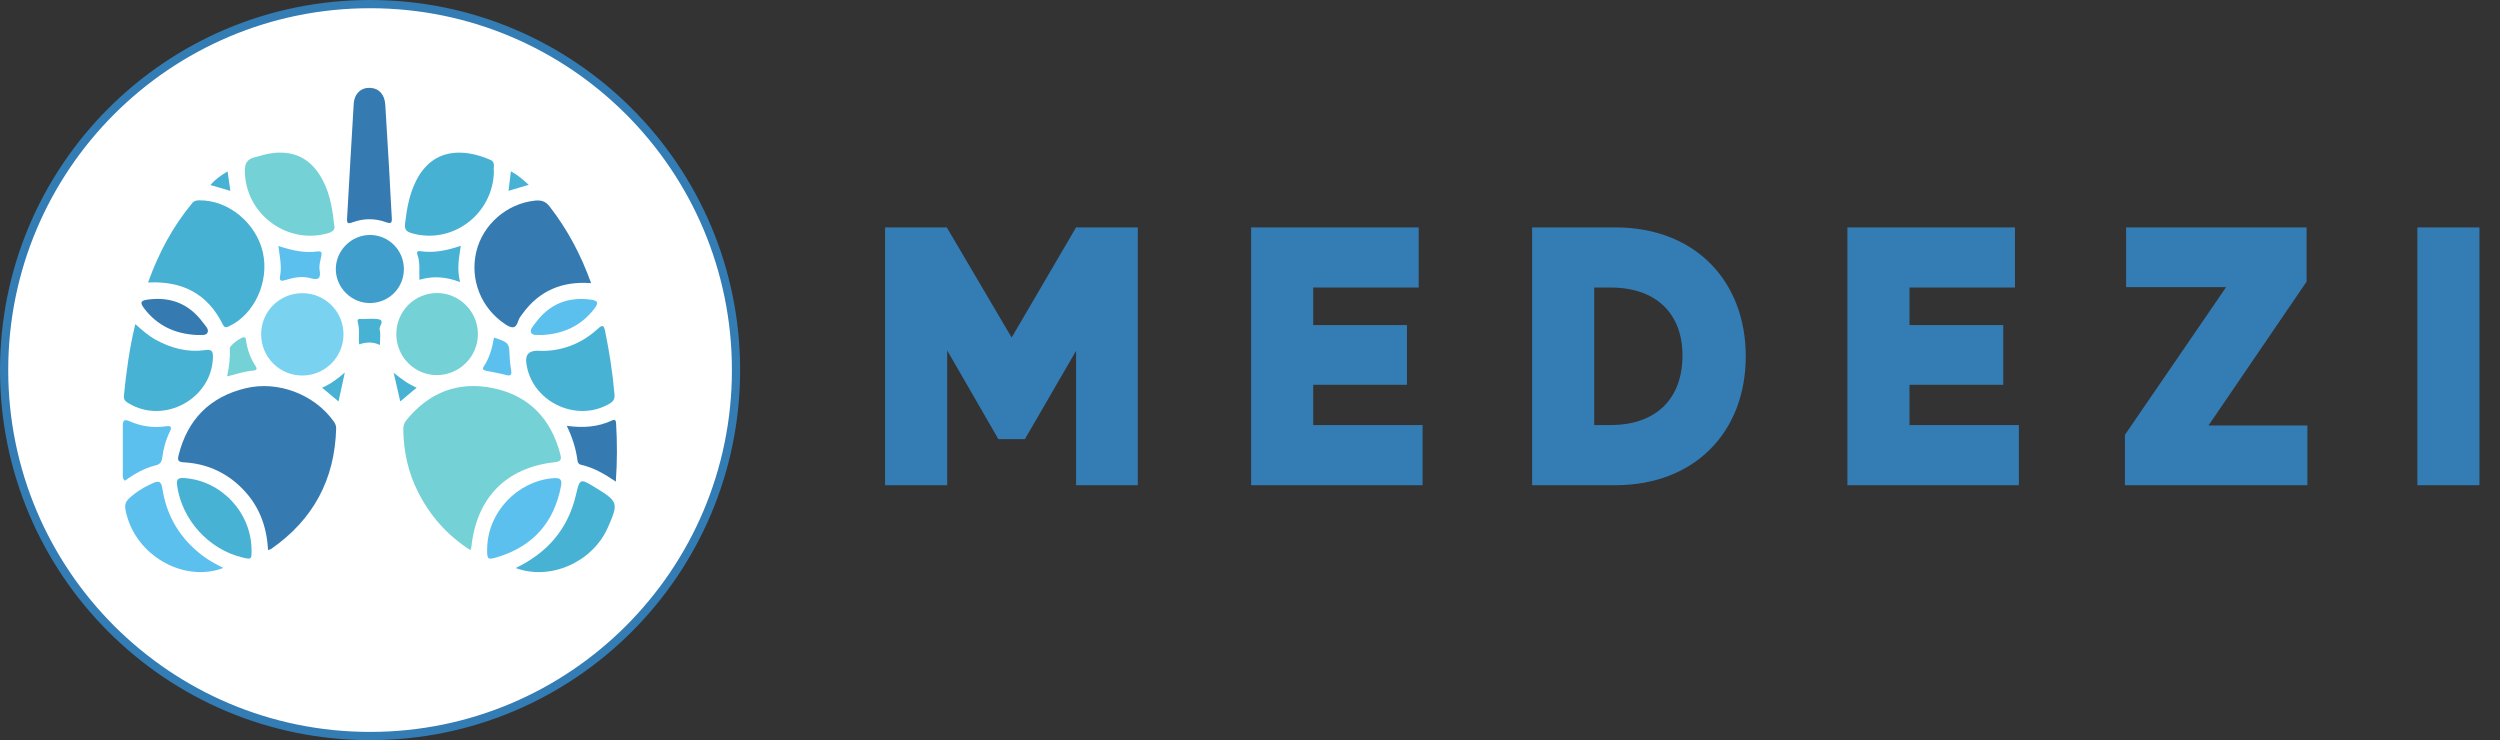 <svg width="1216" height="360" viewBox="0 0 1216 360" fill="none" xmlns="http://www.w3.org/2000/svg">
<rect x="0" y="0" width="1216" height="360" fill="#333333" stroke="none"/>
<path d="M523.41 170.64L498.52 213.58H485.6L460.71 170.45V236H430.5V110.6H460.52L492.06 164.18L523.41 110.6H553.43V236H523.41V170.64ZM638.753 158.1H684.353V187.17H638.753V206.74H691.953V236H608.543V110.6H690.053V139.86H638.753V158.1ZM783.4 139.86H775.42V206.74H783.4C805.63 206.74 818.36 193.82 818.36 172.92C818.36 152.59 805.63 139.86 783.4 139.86ZM785.68 236H745.21V110.6H785.68C824.44 110.6 849.14 136.63 849.14 173.3C849.14 209.97 824.44 236 785.68 236ZM928.785 158.1H974.385V187.17H928.785V206.74H981.985V236H898.575V110.6H980.085V139.86H928.785V158.1ZM1074.23 206.93H1122.3V236H1033.57V211.49L1082.78 139.67H1034.14V110.6H1121.92V137.01L1074.23 206.93ZM1175.8 236V110.6H1206.01V236H1175.8Z" fill="#347CB4"/>
<g clip-path="url(#clip0_66_238)">
<circle cx="180" cy="180" r="178" fill="white" stroke="#347CB4" stroke-width="4"/>
<path d="M72.001 137.405C77.2 123 84.047 110.161 93.536 98.753C94.514 97.573 95.666 97.463 97.015 97.447C111.025 97.282 124.577 108.383 127.843 122.725C131.077 136.957 123.804 152.848 111.435 158.678C110.054 159.331 109.234 159.543 108.39 157.844C101.07 143.046 88.898 136.555 72.001 137.405Z" fill="#47B1D3"/>
<path d="M240.243 83.444C239.762 104.339 219.939 119.027 200.328 113.449C197.481 112.639 196.676 111.467 197.039 108.516C197.907 101.326 199.145 94.285 202.474 87.771C210.993 71.108 226.636 72.532 238.571 77.795C241.332 79.014 239.731 81.744 240.243 83.444Z" fill="#47B1D3"/>
<path d="M167.075 162.527C167.107 173.575 158.296 182.516 147.229 182.659C136.066 182.801 126.968 173.733 127.016 162.511C127.064 151.447 135.97 142.601 147.046 142.601C158.121 142.601 167.043 151.479 167.075 162.519V162.527Z" fill="#79D3F0"/>
<path d="M196.451 130.684C196.546 139.842 189.402 147.208 180.228 147.405C171.078 147.593 163.321 139.992 163.337 130.849C163.352 121.848 170.842 114.356 179.866 114.293C188.938 114.23 196.357 121.565 196.451 130.684Z" fill="#409ECC"/>
<path d="M130.369 267.586C129.761 255.251 125.519 244.914 116.799 236.622C109.16 229.357 99.99 225.488 89.508 224.88C86.877 224.73 86.206 224.09 86.862 221.452C91.214 203.984 102.091 193.008 119.54 188.822C135.243 185.063 152.897 191.863 162.17 204.79C162.952 205.88 163.553 206.914 163.513 208.359C162.865 233.25 152.328 252.787 131.894 267.002C131.593 267.207 131.191 267.27 130.353 267.578L130.369 267.586Z" fill="#357BB2"/>
<path d="M287.503 137.721C273.309 136.663 262.274 141.449 254.17 152.583C253.404 153.641 252.503 154.723 252.14 155.932C250.9 160.085 248.964 159.825 245.749 157.7C234.098 150.017 228.403 136.039 231.689 122.354C234.849 109.166 246.595 98.995 260.165 97.589C263.096 97.281 265.268 97.786 267.282 100.377C275.987 111.559 282.535 123.846 287.511 137.713L287.503 137.721Z" fill="#357BB2"/>
<path d="M189.343 83.351C189.651 89.163 190.062 97.558 190.567 105.944C190.709 108.234 190.338 109.016 187.803 108.092C182.321 106.086 176.712 106.165 171.223 108.218C169.193 108.976 168.679 108.471 168.806 106.402C169.903 87.789 170.883 69.168 172.044 50.563C172.36 45.469 175.63 42.532 180.069 42.729C184.327 42.919 187.092 45.951 187.4 50.887C188.016 60.845 188.592 70.811 189.343 83.351Z" fill="#357BB2"/>
<path d="M299.541 234.269C293.981 230.479 288.68 227.415 282.59 226.064C281.571 225.835 281.042 225.124 280.908 224.121C280.165 218.38 278.491 212.9 275.671 207.119C283.688 208.241 290.916 207.704 297.764 204.482C299.273 203.771 299.589 204.656 299.66 205.887C300.221 215.158 300.237 224.422 299.541 234.269Z" fill="#357BB2"/>
<path d="M95.621 162.936C85.227 162.407 76.538 158.451 70.139 150.04C67.975 147.19 68.354 146.202 71.806 145.729C82.928 144.197 92.02 147.75 98.71 156.879C99.816 158.387 101.893 160.156 100.851 161.949C100.005 163.41 97.462 162.802 95.621 162.936Z" fill="#357BB2"/>
<path d="M108.66 276.25C90.242 283.264 67.848 271.256 61.995 251.776C59.992 245.094 60.323 244.092 65.876 239.847C68.495 237.843 71.398 236.368 74.395 234.987C77.274 233.662 78.481 234.238 78.978 237.567C81.029 251.169 87.694 262.104 98.689 270.388C101.624 272.597 104.834 274.356 108.668 276.258L108.66 276.25Z" fill="#5CC0EE"/>
<path d="M236.971 266.498C237.349 248.999 251.776 233.899 269.24 232.581C272.332 232.344 273.539 233.047 272.884 236.439C269.532 253.899 259.538 265.433 242.579 270.79C237.042 272.542 236.845 272.274 236.963 266.498H236.971Z" fill="#5CC0EE"/>
<path d="M60.702 233.843C59.479 232.668 59.739 231.406 59.739 230.277C59.708 222.546 59.763 214.814 59.739 207.082C59.739 204.691 60.315 203.689 62.95 204.865C68.566 207.366 74.498 208.226 80.619 207.366C82.985 207.035 83.845 207.453 82.606 209.97C80.626 213.993 79.475 218.309 78.891 222.743C78.615 224.841 77.74 225.867 75.586 226.388C70.08 227.729 65.23 230.601 60.694 233.836L60.702 233.843Z" fill="#5CC0EE"/>
<path d="M263.592 162.963C261.683 162.766 259.159 163.405 258.355 161.835C257.55 160.265 259.427 158.49 260.484 157.038C267.149 147.95 276.149 144.249 287.271 145.74C290.939 146.23 291.326 147.247 289.022 150.238C282.578 158.6 273.862 162.443 263.592 162.963Z" fill="#5CC0EE"/>
<path d="M135.423 119.634C142.009 121.867 148.122 123.16 154.496 122.308C156.515 122.04 156.594 123.018 156.263 124.636C155.821 126.805 155.087 129.117 155.442 131.208C156.16 135.397 155.024 136.439 150.946 135.295C146.939 134.166 142.869 134.971 138.957 136.186C136.914 136.825 135.707 136.888 136.243 134.143C137.158 129.456 136.023 124.817 135.423 119.634Z" fill="#5CC0EE"/>
<path d="M240.291 164.178C247.651 166.679 247.659 166.75 247.911 173.851C247.982 175.926 248.282 178.009 248.613 180.068C248.952 182.119 248.605 183.058 246.199 182.419C243.052 181.591 239.842 180.983 236.639 180.399C235.125 180.123 234.399 179.571 235.385 178.096C238.201 173.89 239.416 169.101 240.291 164.178Z" fill="#5CC0EE"/>
<path d="M228.799 267.578C217.453 260.324 209.185 250.883 203.323 239.28C198.557 229.839 196.364 219.782 196.159 209.244C196.127 207.476 196.387 205.937 197.563 204.492C208.585 190.892 222.819 185.248 239.877 188.8C257.321 192.431 268.044 203.719 272.533 220.919C273.069 222.987 273.211 224.455 270.063 224.787C246.173 227.329 231.742 242.106 229.249 266.26C229.225 266.513 229.083 266.75 228.791 267.586L228.799 267.578Z" fill="#74D1D6"/>
<path d="M162.508 109.176C163.431 111.852 161.553 112.957 158.516 113.715C138.625 118.665 119.098 103.422 119.106 82.93C119.106 79.63 120.115 77.539 123.548 76.591C126.972 75.652 130.333 74.602 133.899 74.326C143.122 73.608 150.31 77.057 155.336 84.832C159.952 91.984 161.577 100.059 162.508 109.184V109.176Z" fill="#74D1D6"/>
<path d="M232.46 162.482C232.46 173.344 223.639 182.303 212.775 182.453C201.76 182.603 192.758 173.628 192.758 162.49C192.758 151.36 201.729 142.424 212.767 142.535C223.623 142.653 232.444 151.589 232.452 162.482H232.46Z" fill="#74D1D6"/>
<path d="M110.458 183.069C111.523 178.191 112.013 173.825 111.768 169.389C111.697 168.039 117.338 163.848 118.727 164.021C119.382 164.1 119.547 164.535 119.61 165.071C120.186 169.815 121.741 174.204 124.384 178.198C125.22 179.469 124.747 180.148 123.327 180.251C119.137 180.543 115.176 181.908 110.458 183.069Z" fill="#74D1D6"/>
<path d="M65.811 157.663C69.164 160.576 72.066 163.228 75.506 165.138C83.05 169.329 91.1 171.515 99.743 170.276C103.167 169.787 103.673 171.002 103.57 173.993C102.898 194.088 79.713 206.606 62.49 196.117C61.066 195.249 60.078 194.459 60.276 192.447C61.406 180.955 62.933 169.534 65.811 157.655V157.663Z" fill="#47B2D4"/>
<path d="M262.798 170.663C272.532 170.907 282.385 167.577 290.64 160.055C292.847 158.042 293.653 157.774 294.341 161.136C296.421 171.294 298.002 181.515 298.888 191.847C299.07 193.986 298.429 195.17 296.595 196.267C280.218 206.038 257.974 195.036 255.95 176.101C255.517 172.054 257.8 170.239 262.798 170.655V170.663Z" fill="#47B2D4"/>
<path d="M250.841 276.292C266.324 268.817 276.146 257.365 280.044 241.098C280.076 240.972 280.123 240.845 280.155 240.719C281.934 232.874 282.116 232.574 289.225 236.93C300.762 244.002 300.952 244.563 295.662 256.568C288.181 273.545 267.574 282.511 250.833 276.292H250.841Z" fill="#47B2D4"/>
<path d="M122.358 267.404C122.414 272.14 122.311 272.219 117.875 271.146C101.427 267.168 88.482 252.795 86.149 236.149C85.715 233.047 86.648 232.313 89.653 232.526C107.666 233.805 122.153 249.18 122.358 267.404Z" fill="#47B2D4"/>
<path d="M223.781 137.181C216.744 134.545 210.544 134.158 203.997 136.084C203.831 131.814 204.408 127.718 203.024 123.811C202.47 122.248 203.332 122.004 204.629 122.193C211.169 123.164 217.432 121.798 224.145 119.565C223.236 125.405 222.16 130.899 223.789 137.181H223.781Z" fill="#47B2D4"/>
<path d="M184.789 167.813C181.199 166.093 178.004 166.432 174.683 167.49C174.327 163.827 175.047 160.284 174.05 156.85C173.639 155.43 174.351 154.956 175.687 155.122C175.948 155.153 176.209 155.185 176.47 155.185C178.819 155.169 181.199 154.901 183.508 155.185C187.81 155.722 184.188 158.547 184.655 160.244C185.248 162.423 184.797 164.885 184.797 167.805L184.789 167.813Z" fill="#47B2D4"/>
<path d="M167.716 181.215C166.57 186.48 165.676 190.623 164.664 195.264C161.873 192.936 159.413 190.876 156.67 188.587C160.655 186.867 163.889 184.514 167.716 181.215Z" fill="#47B2D4"/>
<path d="M202.652 188.563C199.695 191.05 197.33 193.031 194.681 195.249C193.63 190.671 192.665 186.456 191.495 181.349C195.282 184.301 198.501 186.843 202.652 188.556V188.563Z" fill="#47B2D4"/>
<path d="M112.055 92.84C108.591 91.829 105.61 90.969 102.344 90.014C104.645 87.26 107.373 85.365 110.695 83.361C111.153 86.541 111.564 89.414 112.055 92.832V92.84Z" fill="#47B2D4"/>
<path d="M248.493 83.313C251.901 85.16 254.305 87.307 257.159 89.888C253.688 90.922 250.699 91.814 247.338 92.824C247.734 89.58 248.082 86.683 248.493 83.321V83.313Z" fill="#47B2D4"/>
</g>
<defs>
<clipPath id="clip0_66_238">
<rect width="360" height="360" fill="white"/>
</clipPath>
</defs>
</svg>
